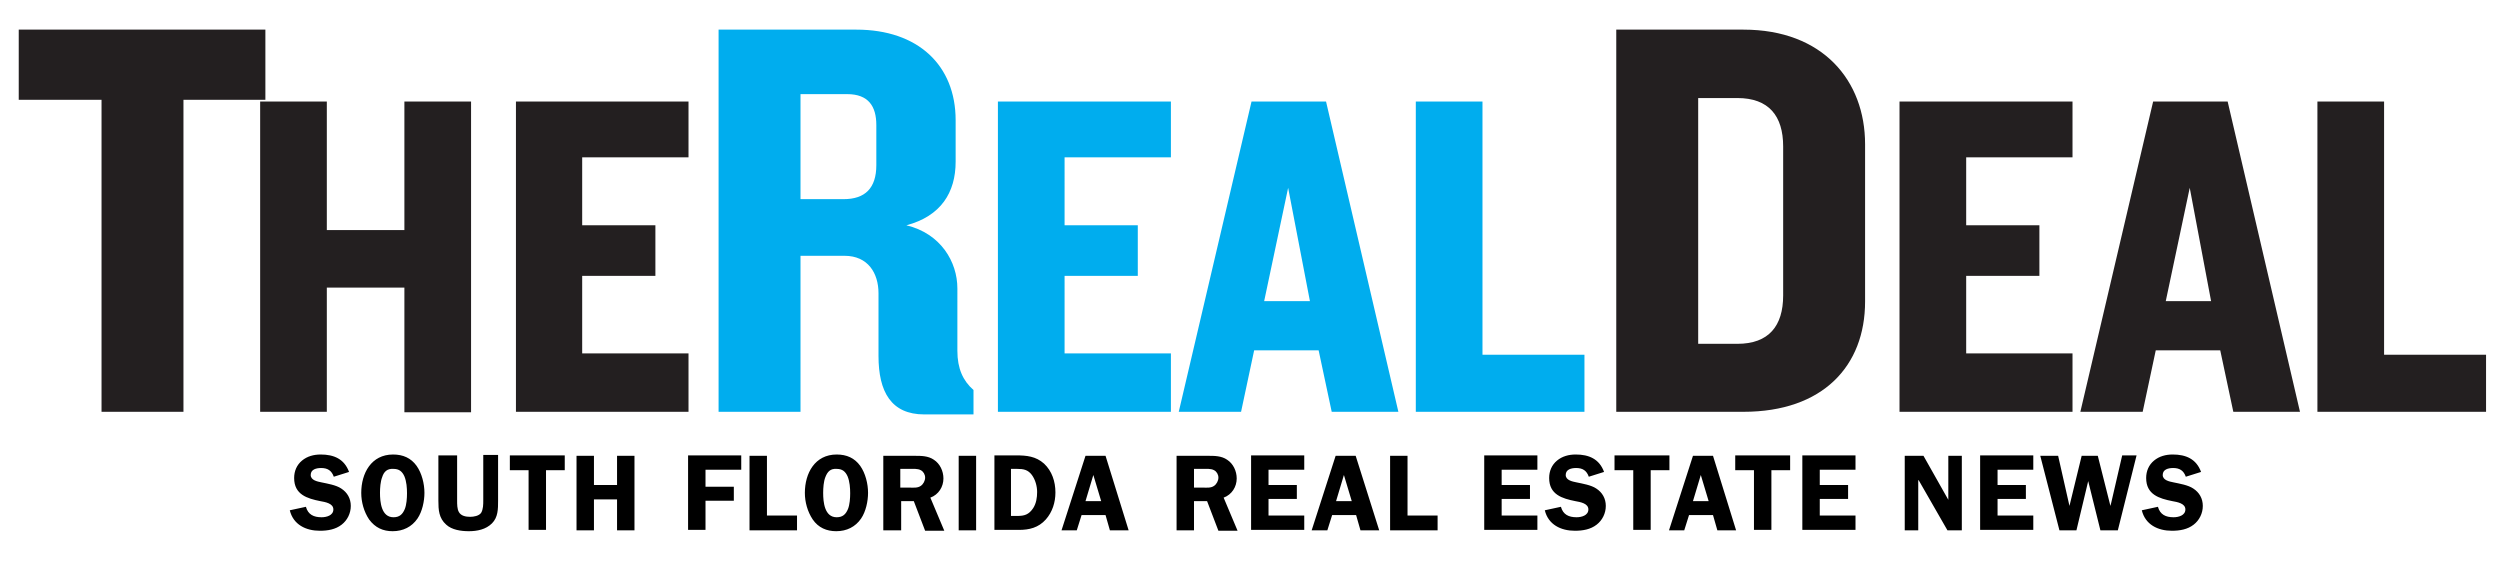 <svg version="1.1" id="trd-sf-logo" xmlns="http://www.w3.org/2000/svg" x="0" y="0" viewBox="0 0 573.7 133.3" xml:space="preserve"><style>.st0{fill:#231f20}</style><path class="st0" d="M570.5 94.5V81.4h-23.4V23.3h-15.3v71.2h38.7zm-63.1-25.4H497l5.5-26 4.9 26zm20.4 25.4l-16.6-71.2h-17.1l-16.7 71.2h14.3l3-14.1h14.8l3 14.1h15.3zm-52.2 0V81.1h-24.4V63.3H468V51.7h-16.8V36.1h24.4V23.3h-39.7v71.2h39.7zm-66.4-26.7c0 7-3.3 11.1-10.5 11.1h-9V22.5h9c7.2 0 10.5 4.1 10.5 11.1v34.2zm18.8 1.4V33.1c0-14.6-9.7-26.3-27.9-26.3h-29.2v87.7h29.2c18.2 0 27.9-10.5 27.9-25.3"/><path d="M363.6 94.5V81.4h-23.4V23.3h-15.3v71.2h38.7zm-63-25.4h-10.5l5.5-26 5 26zm20.3 25.4l-16.6-71.2h-17.1l-16.7 71.2h14.3l3-14.1h14.8l3 14.1h15.3zm-52.2 0V81.1h-24.4V63.3h16.8V51.7h-16.8V36.1h24.4V23.3H229v71.2h39.7zm-67.6-56.6c0 5.3-2.6 7.8-7.5 7.8h-9.9V21.6h10.7c4.9 0 6.7 2.8 6.7 7.1v9.2zM223.4 95v-5.5c-2.4-2.1-3.7-4.9-3.7-9V66.2c0-6.1-3.8-12.6-11.7-14.5 7.9-2.1 11.3-7.5 11.3-14.6v-9.5c0-12.6-8.6-20.8-22.8-20.8h-31.6v87.7h18.8V58.7h10.1c5.4 0 7.8 4 7.8 8.6v14.4c0 8.2 2.9 13.4 10.5 13.4h11.3V95z" fill="#00adee"/><path class="st0" d="M92.8 23.3v29.5H75V23.3H59.7v71.2H75V66h17.8v28.6h15.3V23.3H92.8zm25.6 0v71.2H158V81.1h-24.4V63.3h16.8V51.7h-16.8V36.1H158V23.3h-39.6zM4.3 6.8v16.1h19v71.6h18.8V22.9h18.8V6.8H4.3z"/><path d="M76.6 109.4c-.5-1.4-1.4-2-2.9-2-1.1 0-2.4.3-2.4 1.6 0 1.2 1.5 1.5 2.5 1.7 1.4.3 3.3.6 4.5 1.4 1.4.9 2.2 2.3 2.2 4 0 1.7-.8 3.3-2.1 4.3-1.4 1.1-3.2 1.4-5 1.4-3.2 0-6.1-1.4-6.9-4.7l3.7-.8c.5 1.8 1.8 2.4 3.6 2.4 1.1 0 2.7-.4 2.7-1.8s-1.9-1.7-3-1.9c-3-.6-6-1.5-6-5.3 0-1.6.6-3 1.8-4 1.2-1 2.7-1.4 4.3-1.4 3 0 5.4 1 6.5 4l-3.5 1.1zm8.1 9.8c-1.2-1.8-1.8-4-1.8-6.1 0-4.5 2.3-8.8 7.3-8.8 2.3 0 4.1.8 5.4 2.6 1.2 1.7 1.8 4.1 1.8 6.2 0 1.9-.5 4.3-1.6 5.9-1.3 1.9-3.3 2.9-5.7 2.9-2.2 0-4-.8-5.4-2.7zm3-9.7c-.4 1-.5 2.5-.5 3.6 0 2.1.3 5.6 3.1 5.6 1.4 0 2.1-.7 2.6-1.9.4-1 .5-2.5.5-3.6 0-1.2-.1-2.7-.6-3.9-.5-1.1-1.2-1.7-2.5-1.7-1.4-.1-2.2.6-2.6 1.9zm26.6 5.4c0 1.9 0 3.8-1.4 5.2-1.4 1.4-3.4 1.8-5.3 1.8-1.8 0-3.9-.3-5.2-1.5-1.7-1.5-1.8-3.4-1.8-5.5v-10.4h4.3v10.4c0 .8 0 1.9.4 2.6.5.9 1.6 1.1 2.6 1.1.8 0 2-.2 2.5-.9.5-.8.5-2 .5-2.9v-10.4h3.4v10.5zm15.3-7h-4.3v13.7h-4v-13.7H117v-3.4h12.6v3.4zm16 13.8h-4v-7.1h-5.3v7.1h-4v-17.1h4v6.7h5.3v-6.7h4v17.1zm16.3-13.9v3.9h6.5v3.2h-6.5v6.7h-4v-17.1h12.2v3.3h-8.2zm21 10.5v3.4H172v-17.1h4v13.7h6.9zm3.6.9c-1.2-1.8-1.8-4-1.8-6.1 0-4.5 2.3-8.8 7.3-8.8 2.3 0 4.1.8 5.4 2.6 1.2 1.7 1.8 4.1 1.8 6.2 0 1.9-.5 4.3-1.6 5.9-1.3 1.9-3.3 2.9-5.7 2.9-2.2 0-4.1-.8-5.4-2.7zm2.9-9.7c-.4 1-.5 2.5-.5 3.6 0 2.1.3 5.6 3.1 5.6 1.4 0 2.1-.7 2.6-1.9.4-1 .5-2.5.5-3.6 0-1.2-.1-2.7-.6-3.9-.5-1.1-1.2-1.7-2.5-1.7-1.4-.1-2.1.6-2.6 1.9zm17.3 12.2h-4v-17.1h7.2c1.5 0 3.1 0 4.4.9 1.4.9 2.2 2.6 2.2 4.3 0 1.9-1.1 3.7-3 4.4l3.2 7.6h-4.4l-2.6-6.8h-2.9v6.7zm0-9.8h2.2c.8 0 1.7.1 2.4-.4.6-.4 1-1.2 1-1.9s-.4-1.4-1-1.7c-.7-.4-1.8-.3-2.6-.3h-2.1v4.3zm17.3 9.8h-4v-17.1h4v17.1zm9.1-17.2c2.5 0 4.6.2 6.5 1.9 1.8 1.7 2.6 4.1 2.6 6.6 0 2.3-.7 4.5-2.2 6.2-1.7 1.9-3.8 2.4-6.2 2.4h-5.6v-17.1h4.9zm-1 13.9h1.3c1.7 0 2.7-.3 3.7-1.8.7-1.1.9-2.4.9-3.7 0-1.3-.4-2.8-1.2-3.9-.9-1.2-1.9-1.4-3.4-1.4H232v10.8zm26.9 3.3h-4.3l-1-3.5h-5.5l-1.1 3.5h-3.5l5.5-17.1h4.6l5.3 17.1zm-6.3-6.7l-1.8-6-1.8 6h3.6zm21.3 6.7h-4v-17.1h7.2c1.5 0 3.1 0 4.4.9 1.4.9 2.2 2.6 2.2 4.3 0 1.9-1.1 3.7-3 4.4l3.2 7.6h-4.4L277 115h-3v6.7zm0-9.8h2.2c.8 0 1.7.1 2.4-.4.6-.4 1-1.2 1-1.9s-.4-1.4-1-1.7c-.7-.4-1.8-.3-2.6-.3h-2v4.3zm17.1-4.1v3.5h6.5v3.2h-6.5v3.8h8.2v3.3h-12.2v-17.1h12.2v3.3h-8.2zm25.4 13.9h-4.3l-1-3.5h-5.5l-1.1 3.5H301l5.5-17.1h4.6l5.4 17.1zm-6.3-6.7l-1.8-6-1.8 6h3.6zm19.7 3.3v3.4H319v-17.1h4v13.7h6.9zm14.7-10.5v3.5h6.5v3.2h-6.5v3.8h8.2v3.3h-12.2v-17.1h12.2v3.3h-8.2zm20 1.6c-.5-1.4-1.4-2-2.9-2-1.1 0-2.4.3-2.4 1.6 0 1.2 1.5 1.5 2.5 1.7 1.4.3 3.3.6 4.5 1.4 1.4.9 2.2 2.3 2.2 4 0 1.7-.8 3.3-2.1 4.3-1.4 1.1-3.2 1.4-5 1.4-3.2 0-6.1-1.4-6.9-4.7l3.7-.8c.5 1.8 1.8 2.4 3.6 2.4 1.1 0 2.7-.4 2.7-1.8s-1.9-1.7-3-1.9c-3-.6-6-1.5-6-5.3 0-1.6.6-3 1.8-4 1.2-1 2.7-1.4 4.3-1.4 3 0 5.4 1 6.5 4l-3.5 1.1zm18.5-1.5h-4.3v13.7h-4v-13.7h-4.3v-3.4h12.6v3.4zm15.3 13.8h-4.3l-1-3.5h-5.5l-1.1 3.5H383l5.5-17.1h4.6l5.3 17.1zm-6.3-6.7l-1.8-6-1.8 6h3.6zm18.7-7.1h-4.3v13.7h-4v-13.7h-4.3v-3.4h12.6v3.4zm6.8-.1v3.5h6.5v3.2h-6.5v3.8h8.2v3.3h-12.2v-17.1h12.2v3.3h-8.2zm32.7 13.9h-3.4l-6.6-11.5h-.1v11.5h-3.1v-17.1h4.3l5.7 10.1v-10.1h3.1v17.1zm8.1-13.9v3.5h6.5v3.2h-6.5v3.8h8.2v3.3h-12.2v-17.1h12.2v3.3h-8.2zm27.6 13.9h-4l-2.8-11.3-2.7 11.3h-3.9l-4.4-17.1h4.1l2.6 11.5 2.8-11.5h3.7l2.9 11.5.2-.8 2.5-10.8h3.3l-4.3 17.2zm15.6-12.3c-.5-1.4-1.4-2-2.9-2-1.1 0-2.4.3-2.4 1.6 0 1.2 1.5 1.5 2.5 1.7 1.4.3 3.3.6 4.5 1.4 1.4.9 2.2 2.3 2.2 4 0 1.7-.8 3.3-2.1 4.3-1.4 1.1-3.2 1.4-5 1.4-3.2 0-6.1-1.4-6.9-4.7l3.7-.8c.5 1.8 1.8 2.4 3.6 2.4 1.1 0 2.7-.4 2.7-1.8s-1.9-1.7-3-1.9c-3-.6-6-1.5-6-5.3 0-1.6.6-3 1.8-4 1.2-1 2.7-1.4 4.3-1.4 3 0 5.4 1 6.5 4l-3.5 1.1z"/></svg>